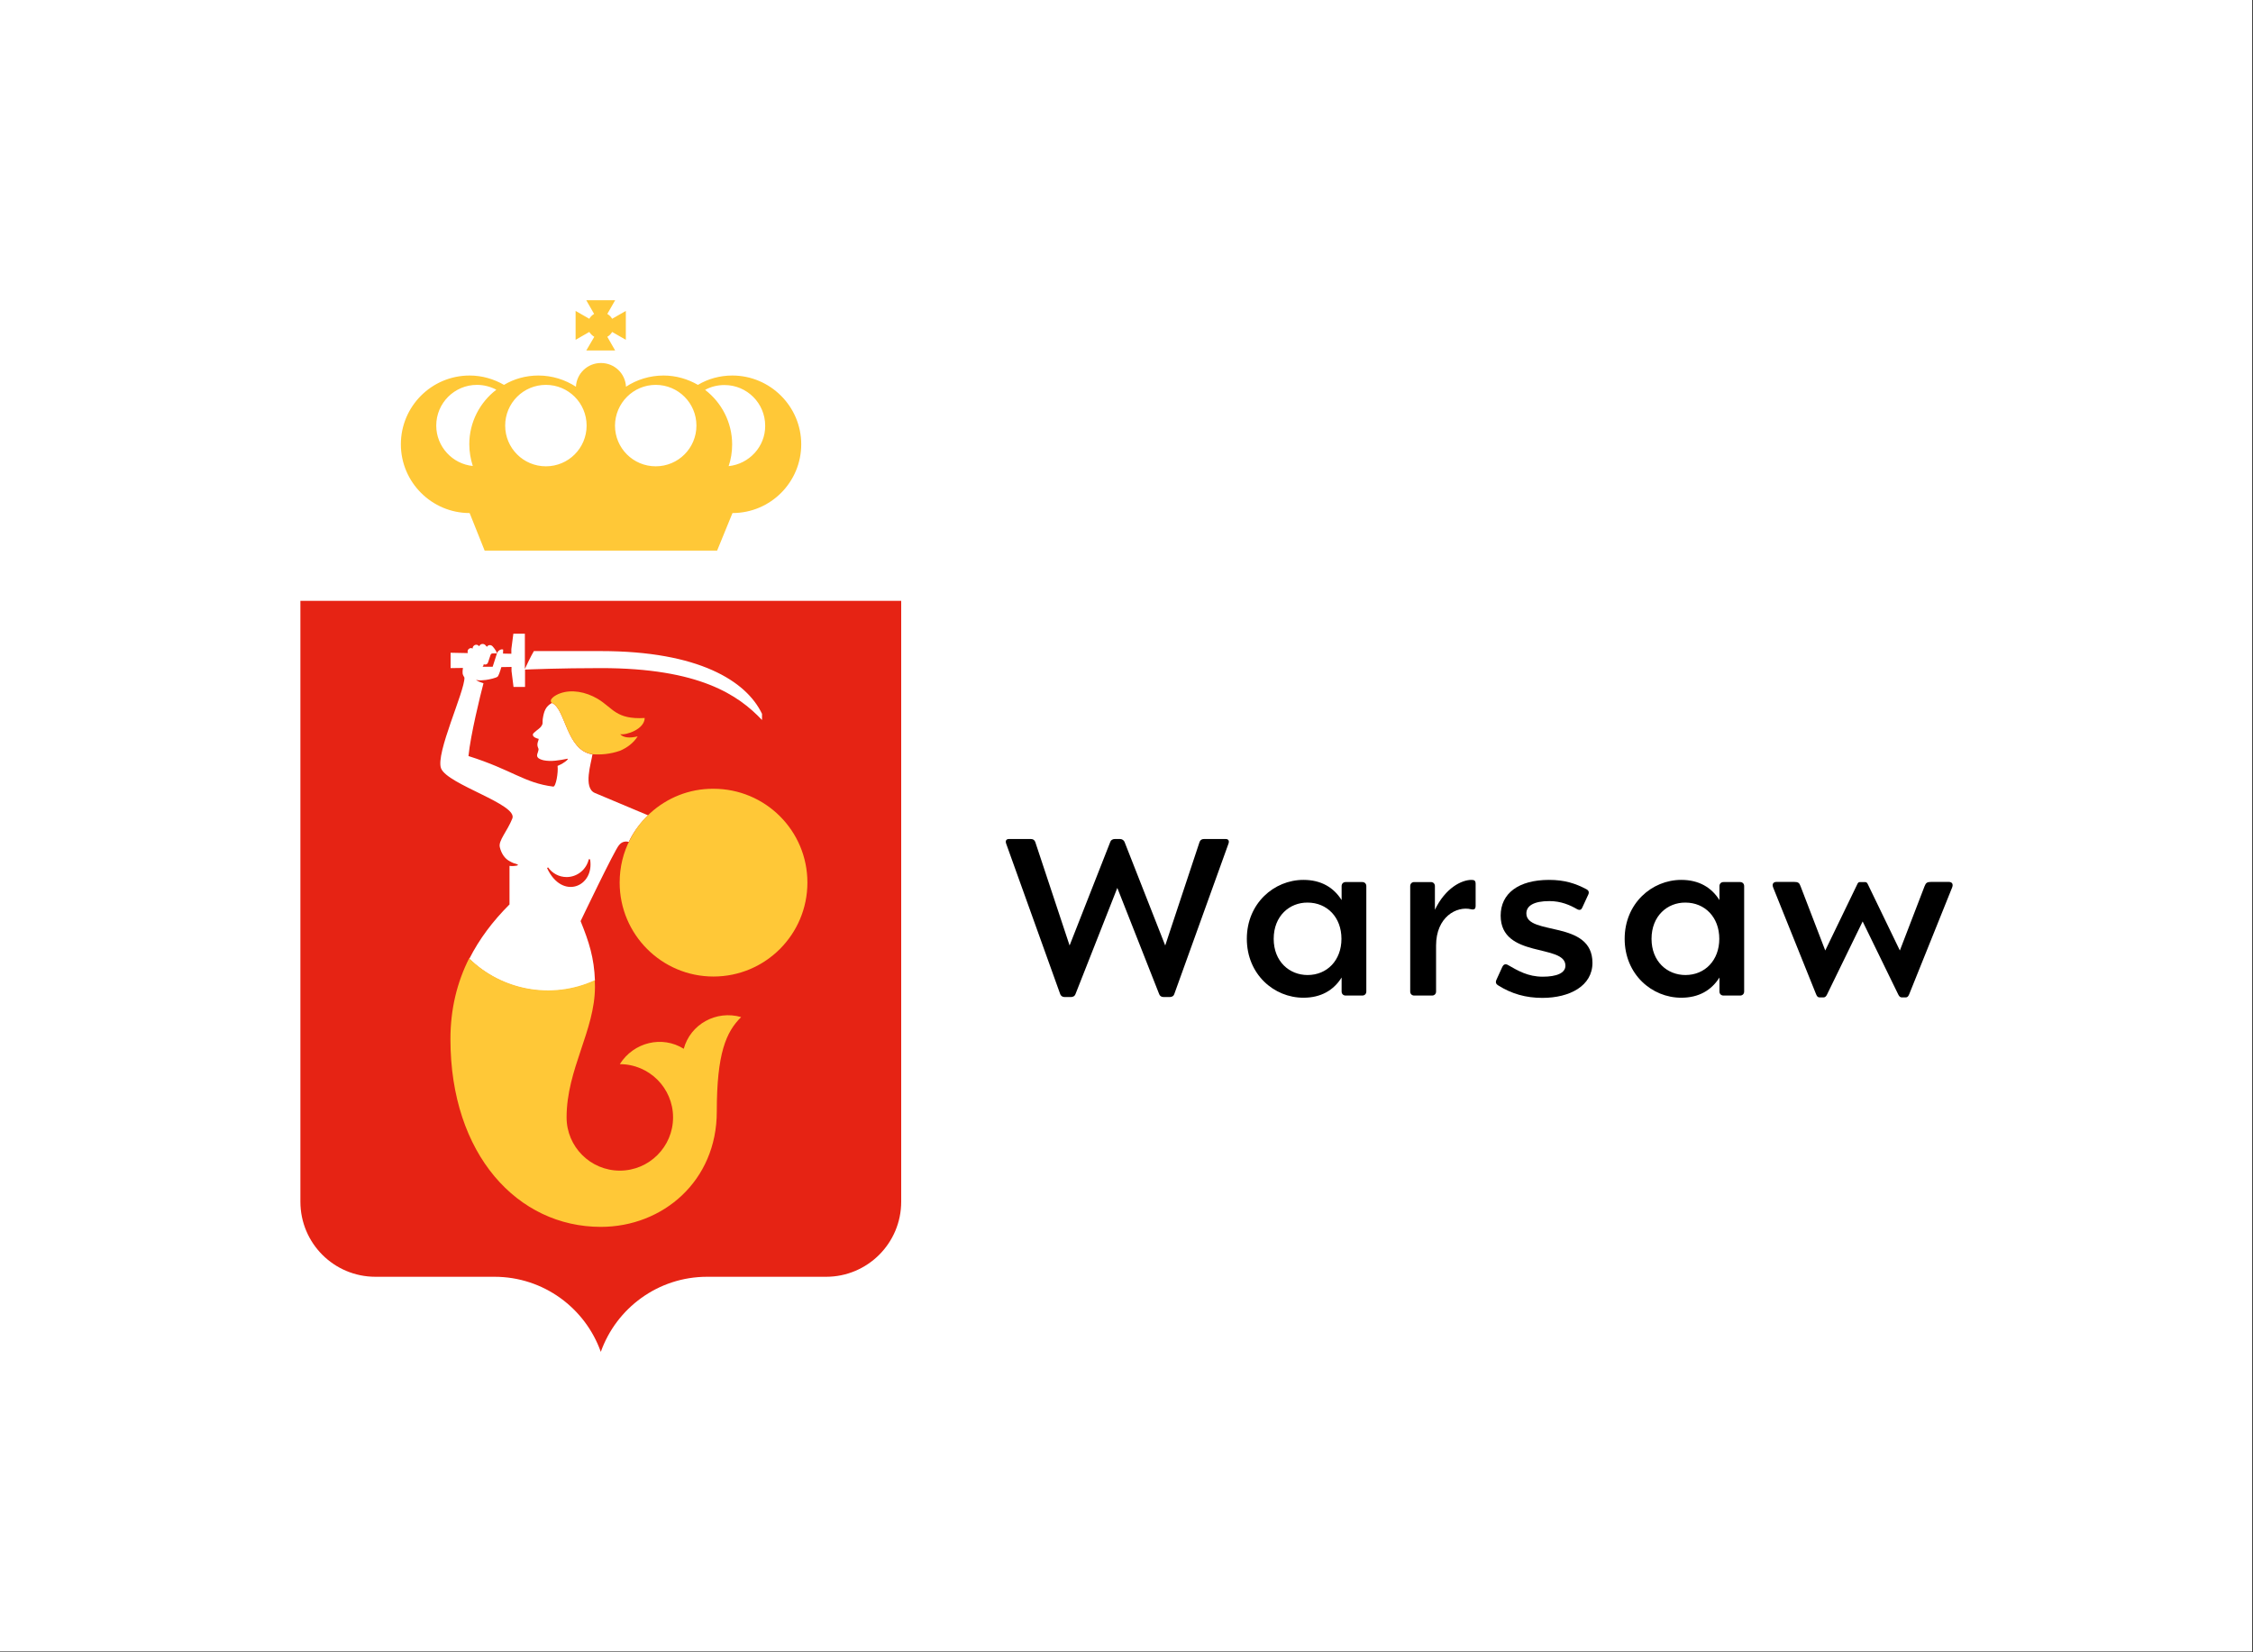 <?xml version="1.0" encoding="utf-8"?>
<!-- Generator: Adobe Illustrator 27.2.0, SVG Export Plug-In . SVG Version: 6.00 Build 0)  -->
<svg version="1.1" id="Layer_1" xmlns="http://www.w3.org/2000/svg" xmlns:xlink="http://www.w3.org/1999/xlink" x="0px" y="0px"
	 viewBox="0 0 1350 990" style="enable-background:new 0 0 1350 990;" xml:space="preserve">
<rect x="0" y="0" width="1350" height="990" fill="#333333" stroke="none"/>
<style type="text/css">
	.st0{fill:#FFFFFF;}
	.st1{fill:#E62314;}
	.st2{fill:#FFC837;}
</style>
<rect x="-0.5" y="-0.5" class="st0" width="1350" height="990"/>
<g id="podstawowy_angielski">
	<g>
		<g>
			<g>
				<path class="st1" d="M360,810c9.3-26.2,34.3-45,63.7-45c0,0,0,0,0,0c0,0,0,0,0,0l71.3,0l0,0c24.8,0,45-20.1,45-45l0-360H180v360
					c0,24.9,20.1,45,45,45l71.3,0c0,0,0,0,0,0c0,0,0,0,0,0C325.7,765,350.7,783.8,360,810L360,810z"/>
			</g>
			<g>
				<path class="st2" d="M438.8,225c-7.5,0-14.6,2-20.6,5.6c-6.1-3.5-13.1-5.6-20.6-5.6c-8.3,0-16.1,2.5-22.5,6.7
					c-0.4-7.9-6.9-14.2-15-14.2s-14.6,6.3-15,14.2c-6.5-4.2-14.2-6.7-22.5-6.7c-7.5,0-14.6,2-20.6,5.6c-6.1-3.5-13.1-5.6-20.6-5.6
					c-22.8,0-41.2,18.5-41.2,41.2s18.5,41.2,41.2,41.2l9,22.5h139.3l9.2-22.5c22.8,0,41.2-18.5,41.2-41.2S461.5,225,438.8,225
					 M392.9,230.6c13.5,0,24.4,10.9,24.4,24.4c0,13.5-10.9,24.4-24.4,24.4c-13.5,0-24.4-10.9-24.4-24.4
					C368.6,241.5,379.5,230.6,392.9,230.6 M327.1,230.6c13.5,0,24.4,10.9,24.4,24.4c0,13.5-10.9,24.4-24.4,24.4
					c-13.5,0-24.4-10.9-24.4-24.4C302.7,241.5,313.6,230.6,327.1,230.6 M261.4,255c0-13.5,10.9-24.4,24.4-24.4
					c4.2,0,8.2,1.1,11.6,2.9c-9.8,7.5-16.2,19.4-16.2,32.7c0,4.5,0.8,8.9,2.1,13C271.1,278,261.4,267.6,261.4,255 M436.6,279.3
					c1.4-4.1,2.1-8.5,2.1-13c0-13.3-6.4-25.2-16.2-32.7c3.4-1.9,7.4-2.9,11.6-2.9c13.5,0,24.4,10.9,24.4,24.4
					C458.6,267.6,448.9,278,436.6,279.3"/>
				<path class="st2" d="M356.1,201.8l-4.8,8.2h17.3l-4.7-8.2c1.2-0.7,2.2-1.7,2.9-2.9l8.2,4.7v-17.3l-8.2,4.7
					c-0.7-1.2-1.7-2.2-2.9-2.9l4.7-8.2h-17.3l4.7,8.2c-1.2,0.7-2.2,1.7-2.9,2.9l-8.2-4.7v17.3l8.2-4.7
					C353.9,200.1,354.9,201.1,356.1,201.8"/>
			</g>
			<g>
				<path class="st0" d="M376.8,504.4c0.2-0.5,0.5-1,0.7-1.5c2.8-5.4,6.5-10.2,10.8-14.4c-5.7-2.4-28.9-12.1-31.9-13.4
					c-7.1-3.1-2.1-18.1-1.4-23.1c-15.8-2.3-16-27.5-24.3-30.8h0c-3.7,2-4.8,4.9-5.5,9.7c-0.3,2.2,0.5,2.6-1.3,4.8
					c-0.9,1.1-4.5,3.3-4.6,4.3c-0.3,1.8,2.9,2.6,3.5,2.7c0,0.8-0.8,2-0.8,3.5c0,1.5,0.8,2.1,0.7,3c-0.2,1.6-1.5,3.3-0.5,4.6
					c0.5,0.7,1.8,1.3,3.4,1.7c4.6,1,9.9,0,14.4-0.9c0.1,0,0.2,0,0.3,0.2c-0.8,1.2-2.3,2-3.5,2.8c-0.9,0.5-1.8,0.9-2.7,1.3
					c0.5,3.9-1,12.6-2.6,12.4c-17.5-2.2-24.7-10.1-50.8-18.3c1.3-12.9,7.1-36.4,9-43.6c-1.6-0.5-3.2-1.1-4.5-2c0.1,0,0.1,0,0.1,0
					c2,0.5,4.6,0.1,5.8,0c2.2-0.3,6.2-1.2,7.1-2c0.4-0.3,1.4-2.8,2.2-5.7l6.1-0.1v2.4l1.2,9.6h6.9v-9.6v-0.8
					c1.8-0.1,21-0.9,45.5-0.9c59,0,82.4,16.2,96.5,31.1v-3.7c-9.4-19.7-38-37.6-96.5-37.6h-40.2c-2,3.4-4.2,8.2-5.4,10.7v-11.9v-9.2
					h-6.9l-1.2,9.2v2.8l-5-0.1c0.1-1.2,0.1-2.1,0.1-2.4c-1.5-0.6-3.3,0.9-3.7,2.2c-0.3,0.9-2.6,8.1-2.6,8.1h-5.8c-0.1,0-0.2,0-0.3,0
					c0.3-0.2,0.5-0.5,0.6-0.9l0.2-0.7c0.1,0.1,0.2,0.2,0.3,0.2c0.9,0.3,1.9-0.2,2.2-1.1c0,0,1.2-3.6,1.5-4.5c0.3-1,1-1,1.6-1h2.2
					c0-1.5-2.6-4.3-2.6-4.3c-0.9-0.9-2.3-0.9-3.1,0c-0.1,0.1-0.2,0.2-0.2,0.4c-0.5-0.6-1-1.1-1-1.1c-0.9-0.9-2.3-0.9-3.2,0
					c-0.2,0.2-0.4,0.5-0.5,0.7c-0.4-0.5-1-0.9-1.7-0.9c-1.2,0-2.2,1-2.2,2.2c0,0,0,0,0,0.1c-0.3-0.2-0.7-0.3-1.1-0.3
					c-1.1,0.1-2,1-1.9,2.2l0.1,0.8l-10.3-0.2v9.2l7.4-0.1c-0.2,1.1-0.3,2.6-0.2,3.3c0.2,1.2,0.8,1.8,1.1,2.5
					c0.2,8.2-17.5,45.6-14,54.4c3.9,9.7,46.1,21.5,42.7,30c-3,7.6-8.5,13.3-7.5,17.2c0.9,3.8,3,6.9,5.9,8.4l0,0
					c1.5,0.9,3.1,1.5,4.6,1.9c0.2,0.1,0.2-0.1,0.3,0.3c0,0.3-0.1,0.2-0.5,0.4c-1.5,0.3-3,0.4-4.5,0.2v23.2l-0.1,0
					c-9.9,9.9-18,20.6-24,32.5c19.4,19,49.3,25,75.3,13.1c-0.5-13.7-3.5-23.1-8.6-35.7c0,0,20.5-42.9,23-45.5
					C372.7,504.1,375,504,376.8,504.4 M327.8,520.1l0.6-0.4c2.5,3.5,6.5,5.8,11.1,5.8c6.5,0,11.9-4.6,13.3-10.7
					c0.3,0,0.8,0.1,0.8,0.1C356.3,531.3,336.8,539.6,327.8,520.1"/>
				<path class="st2" d="M371.6,439.9c1.9,2.1,5.7,2.5,10.5,1.3l0,0v0c-2.6,4.1-6.4,6.8-10.5,8.6c-6.1,2.1-11.7,2.5-16.7,2.1
					c-15.8-2.3-16-27.5-24.3-30.8c-2.1-2,2.2-4.7,5.1-5.7c6.7-2.4,15.1-1,22.4,3.3c9.2,5.5,11,12.5,28.2,11.5
					C386.2,436.9,375.3,440.6,371.6,439.9"/>
				<path class="st2" d="M389.6,487.2c-4.9,4.4-9,9.7-12,15.7c-4.1,7.7-6.3,16.6-6.3,25.9c0,31.1,25.2,56.3,56.2,56.3
					c31.1,0,56.3-25.2,56.3-56.3c0-31.1-25.2-56.2-56.3-56.2C412.9,472.5,399.6,478.1,389.6,487.2"/>
				<path class="st2" d="M409.7,628.4c-12.9-8.1-30-4-38.3,9.2c17.6,0,31.9,14.3,31.9,31.9c0,17.6-14.3,31.9-31.9,31.9
					c-17.6,0-31.9-14.3-31.9-31.9c0-28.9,17-52.1,17-78.3c0-1.4-0.1-2.7-0.1-3.9c-26,11.9-55.9,5.9-75.3-13.1
					c-7.2,14.3-11.2,30.3-11.2,48.4v0c0,69.3,40.4,112.5,90.1,112.5v0c37.3,0,69.5-27.6,69.5-69c0-35.1,5.6-47.8,14.6-56.7
					C429.1,605.1,413.7,613.7,409.7,628.4"/>
			</g>
		</g>
	</g>
	<g>
		<path d="M734.4,502.7c1.7,0,2.3,1.1,1.7,2.8l-32.5,90.2c-0.3,1-1.3,1.7-2.7,1.7h-3.6c-1.3,0-2.3-0.6-2.7-1.7L669.5,532l-25.1,63.7
			c-0.4,1.1-1.4,1.7-2.8,1.7h-3.6c-1.4,0-2.3-0.7-2.7-1.7l-32.4-90.2c-0.6-1.7,0-2.8,1.7-2.8h13c1.3,0,2.2,0.5,2.7,1.7l20.6,62.1
			l24.4-62.1c0.3-1,1.4-1.7,2.7-1.7h3.1c1.3,0,2.3,0.8,2.7,1.7l24.4,62.1l20.6-62.1c0.5-1.2,1.4-1.7,2.7-1.7H734.4L734.4,502.7z"/>
		<path d="M781,597.8c-17.7,0-33.9-14.1-33.9-35.3s16.3-35.3,33.9-35.3c10.6,0,18.1,4.5,22.9,12.1v-8.4c0-1.4,1-2.4,2.4-2.4h10
			c1.4,0,2.4,1,2.4,2.4v63.2c0,1.4-1,2.4-2.4,2.4h-10c-1.4,0-2.4-1-2.4-2.4v-8.4C799.1,593.3,791.6,597.8,781,597.8L781,597.8z
			 M763.2,562.5c0,13.7,9.5,21.7,20.3,21.7c11.7,0,20.3-8.8,20.3-21.7c0-13-8.7-21.7-20.3-21.7C772.7,540.7,763.2,548.8,763.2,562.5
			L763.2,562.5z"/>
		<path d="M881.7,527.2c1.8,0,2.5,0.5,2.5,2.4v13.3c0,1.4-0.6,2.4-2.7,1.9c-8.8-2.1-21,4.7-21,21.7v27.6c0,1.4-1,2.4-2.4,2.4h-10.7
			c-1.4,0-2.4-1-2.4-2.4v-63.2c0-1.4,1-2.4,2.4-2.4h10c1.4,0,2.4,1,2.4,2.4v14.2C866.1,532,875.8,527.2,881.7,527.2L881.7,527.2z"/>
		<path d="M954.2,576.9c0,13.8-13.6,21-30,21c-9.9,0-18.4-2.4-26.5-7.5c-1.2-0.7-1.7-1.7-1.1-3.2l3.6-7.9c0.6-1.3,1.7-2,3.2-1.2
			c6.1,3.5,12.1,7.1,21,7.1c8.2,0,13.6-2.1,13.6-6.6c0-13.3-38.8-4.1-38.8-30c0-13.3,10.7-21.4,29-21.4c9.3,0,15.8,2.1,22.4,5.6
			c1.2,0.6,1.8,1.7,1.1,3.2l-3.6,7.8c-0.5,1.2-1.4,1.8-3,1c-4.3-2.5-9.7-4.9-16.7-4.9c-9.3,0-13.8,2.8-13.8,7.4
			C914.6,560.8,954.2,551,954.2,576.9z"/>
		<path d="M1007.4,597.8c-17.7,0-33.9-14.1-33.9-35.3s16.3-35.3,33.9-35.3c10.6,0,18.1,4.5,22.9,12.1v-8.4c0-1.4,1-2.4,2.4-2.4h10
			c1.4,0,2.4,1,2.4,2.4v63.2c0,1.4-1,2.4-2.4,2.4h-10c-1.4,0-2.4-1-2.4-2.4v-8.4C1025.5,593.3,1018,597.8,1007.4,597.8L1007.4,597.8
			z M989.6,562.5c0,13.7,9.5,21.7,20.3,21.7c11.7,0,20.3-8.8,20.3-21.7c0-13-8.7-21.7-20.3-21.7
			C999.1,540.7,989.6,548.8,989.6,562.5L989.6,562.5z"/>
		<path d="M1117.5,528.5c0.9,0,1.3,0.4,1.8,1.5l19.1,39.5l14.8-38.5c0.8-2,1.4-2.6,4.1-2.6h10.3c2.2,0,2.9,1.4,2.1,3.4l-25.7,63.9
			c-0.6,1.5-1.2,1.9-2.1,1.9h-2.4c-0.8,0-1.5-0.5-2.1-1.8l-21.3-43.7l-21.3,43.7c-0.6,1.3-1.3,1.8-2.1,1.8h-2.4
			c-0.9,0-1.5-0.4-2.1-1.9l-25.7-63.9c-0.8-2.1,0-3.4,2.1-3.4h10.3c2.6,0,3.3,0.6,4,2.6l14.8,38.5l19.1-39.5
			c0.5-1.2,0.9-1.5,1.8-1.5H1117.5z"/>
	</g>
</g>
</svg>
